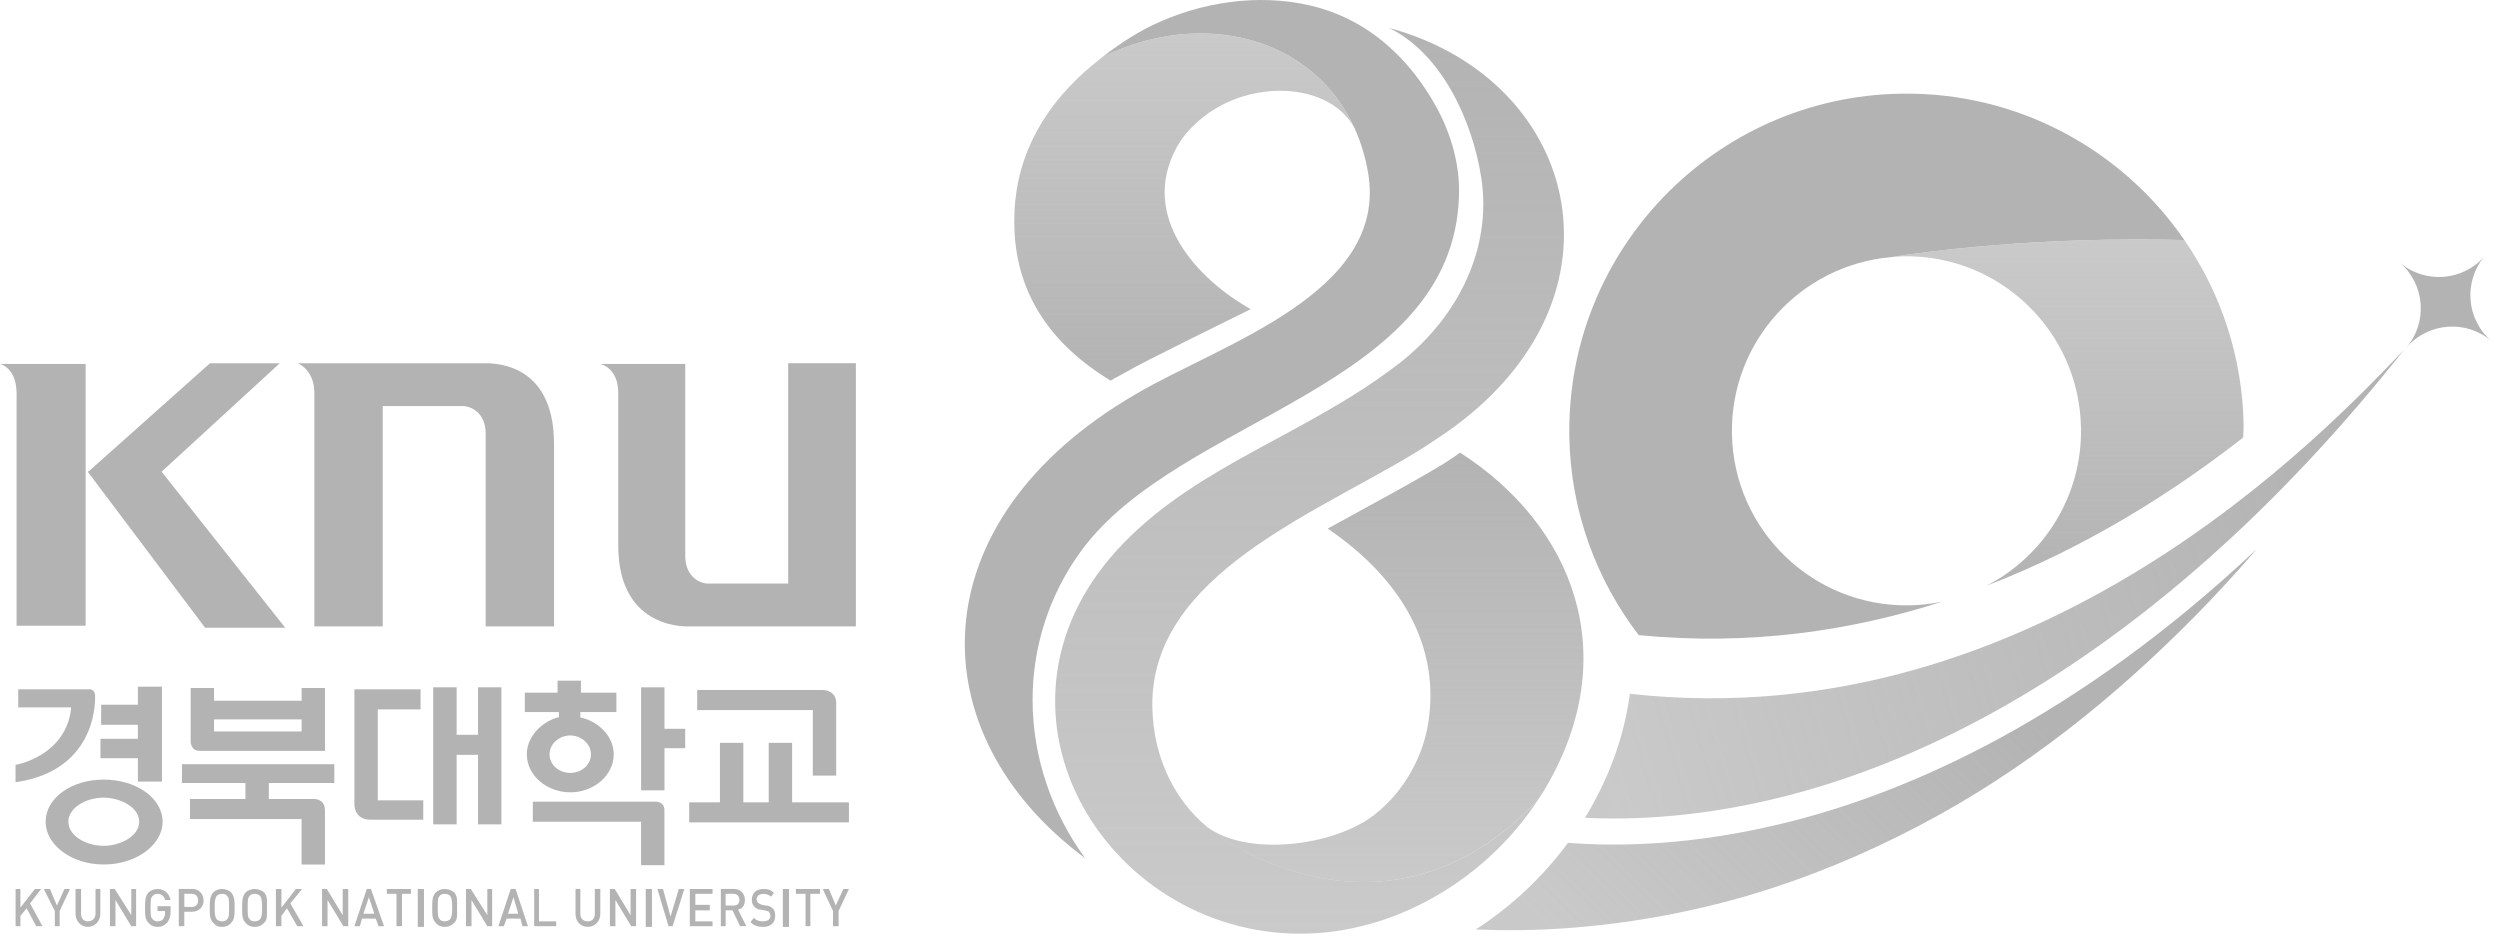 <svg width="263" height="99" viewBox="0 0 263 99" fill="none" xmlns="http://www.w3.org/2000/svg">
<path d="M119.468 41.474H119.459V41.478C119.459 41.478 119.463 41.478 119.468 41.474Z" fill="#B3B3B3"/>
<path d="M115.955 6.005C115.859 6.081 115.762 6.164 115.665 6.244C114.885 6.869 114.115 7.518 113.369 8.239C108.625 12.814 106.391 18.279 106.733 24.477C107.092 30.982 110.49 36.195 116.839 40.041C117.295 39.758 117.837 39.499 118.31 39.226L118.482 39.126C120.375 38.018 128.906 33.844 131.102 32.756C131.261 32.677 131.413 32.601 131.571 32.521C126.04 29.431 119.819 22.851 123.765 15.541C124.552 14.085 125.768 12.873 127.117 11.916C132.262 8.281 140.037 8.857 142.502 13.494C138.155 3.885 126.482 0.847 115.955 6.005Z" fill="url(#paint0_linear_157_2346)"/>
<path d="M151.096 11.246C149.739 8.781 148.03 6.564 145.968 4.769C143.672 2.766 140.935 1.285 137.758 0.56C132.358 -0.673 126.371 0.17 121.161 2.69C119.307 3.588 117.557 4.789 115.958 6.001C115.958 6.001 115.962 6.001 115.965 6.001C126.485 0.85 138.159 3.885 142.506 13.497C143.134 14.888 143.614 16.418 143.907 18.082C146.179 30.85 128.27 36.239 119.47 41.473C119.47 41.473 119.466 41.473 119.463 41.477C96.475 54.828 96.482 77.166 114.166 90.29C110.693 85.549 108.635 79.732 108.628 73.645C108.622 68.141 110.31 62.669 113.704 58.001C124.048 43.773 152.874 40.99 153.488 20.592C153.588 17.277 152.646 14.063 151.096 11.246Z" fill="#B3B3B3"/>
<path d="M127.845 87.662V87.652C123.809 84.783 121.302 79.921 121.226 74.311C121.13 67.381 125.459 62.306 131.146 58.142C137.557 53.447 145.688 49.908 151.143 46.172C172.366 32.299 166.594 8.476 146.144 2.945C151.734 5.687 154.913 12.785 155.828 18.696C156.981 26.126 153.398 33.435 147.114 38.286C137.567 45.651 126.319 48.796 118.236 57.093C101.636 74.135 116.034 98.258 136.835 98.224C146.713 98.21 156.339 92.52 161.832 84.102C145.719 101.3 127.848 87.662 127.848 87.662H127.845Z" fill="url(#paint1_linear_157_2346)"/>
<path d="M153.6 47.615C153.241 47.867 152.889 48.123 152.516 48.364C150.438 49.79 142.258 54.175 139.669 55.608C146.319 60.117 151.618 66.971 150.272 75.933C149.709 79.683 147.662 83.294 144.617 85.687C140.242 89.123 130.982 90.117 126.922 86.934L127.823 87.665C127.823 87.665 145.718 101.3 161.831 84.099C161.88 84.026 161.924 83.951 161.973 83.878C162.17 83.574 162.37 83.274 162.553 82.963C170.905 68.825 165.463 55.232 153.6 47.615Z" fill="url(#paint2_linear_157_2346)"/>
<path d="M171.462 72.985C170.906 77.191 169.453 81.451 167.005 85.591C166.915 85.739 166.818 85.884 166.729 86.029C171.766 86.285 179.106 85.995 187.99 83.713C203.851 79.635 227.999 68.197 252.916 36.788C244.796 45.264 214.312 77.76 171.462 72.985Z" fill="url(#paint3_linear_157_2346)"/>
<path d="M188.474 86.396C178.306 88.985 170.164 89.082 164.954 88.661C162.272 92.303 158.95 95.393 155.242 97.786C158.415 97.907 161.581 97.876 164.72 97.651C171.321 97.175 177.798 96.001 184.002 94.181C190.207 92.348 196.121 89.876 201.694 86.962C212.88 81.138 222.52 73.335 230.958 64.776C233.202 62.497 235.353 60.146 237.425 57.746C218.47 75.586 200.982 83.213 188.474 86.396Z" fill="url(#paint4_linear_157_2346)"/>
<path d="M261.41 26.917C259.128 29.586 255.112 29.897 252.443 27.614C255.112 29.897 255.423 33.912 253.141 36.581C255.423 33.912 259.438 33.601 262.107 35.883C259.438 33.601 259.128 29.586 261.41 26.917Z" fill="#B3B3B3"/>
<path d="M229.798 25.253C223.29 15.793 212.331 9.657 199.988 9.854C180.401 10.172 164.778 26.306 165.093 45.893C165.22 53.778 167.941 60.994 172.391 66.815C184.027 67.955 194.74 66.377 204.321 63.29C203.202 63.525 202.046 63.663 200.858 63.684C190.718 63.846 182.366 55.76 182.2 45.62C182.045 35.946 189.402 27.918 198.883 27.055C202.495 26.485 214.448 24.845 229.801 25.253H229.798Z" fill="#B3B3B3"/>
<path d="M198.879 27.055C199.338 27.014 199.794 26.969 200.263 26.962C210.404 26.799 218.756 34.886 218.921 45.026C219.039 52.235 214.975 58.522 208.981 61.623C219.653 57.504 228.758 51.665 235.984 46.027C235.991 45.599 236.036 45.181 236.029 44.75C235.912 37.503 233.619 30.808 229.8 25.253C214.45 24.845 202.494 26.485 198.882 27.055H198.879Z" fill="url(#paint5_linear_157_2346)"/>
<path d="M51.09 65.895H58.285V46.715C58.285 37.778 51.453 38.216 50.727 38.216H31.325C31.325 38.216 33.07 38.87 33.07 41.339V65.9H40.264V42.72H48.695C49.496 42.72 51.094 43.375 51.094 45.627V65.9L51.09 65.895ZM90.039 65.895V38.211H82.915V61.391H74.485C73.688 61.391 72.09 60.736 72.09 58.484V38.286H63.15C63.15 38.286 65.041 38.649 65.041 41.339V57.396C65.041 66.479 72.599 65.895 72.599 65.895H90.039ZM9.227 49.622L21.58 66.041H30.01L17.002 49.622L29.43 38.216H22.089L9.373 49.551L9.227 49.622ZM9.01 38.286H0C0 38.286 1.744 38.649 1.744 41.41V65.824H9.01V38.286Z" fill="#B3B3B3"/>
<path d="M3.814 97.435L2.799 95.553L2.148 96.348V97.435H1.641V93.523H2.148V95.481L3.67 93.523H4.322L3.163 95.041L4.465 97.435H3.814Z" fill="#B3B3B3"/>
<path d="M6.275 95.841V97.435H5.768V95.841L4.609 93.523H5.261L5.988 95.261L6.783 93.523H7.362L6.275 95.841Z" fill="#B3B3B3"/>
<path d="M9.25 97.506C8.527 97.506 7.947 96.927 7.947 96.128V93.519H8.527V96.128C8.527 96.635 8.818 96.927 9.25 96.927C9.681 96.927 10.049 96.635 10.049 96.128V93.519H10.556V96.128C10.556 96.927 9.977 97.506 9.25 97.506Z" fill="#B3B3B3"/>
<path d="M13.812 97.435L12.146 94.682V97.435H11.566V93.523H12.074L13.812 96.276V93.523H14.319V97.435H13.812Z" fill="#B3B3B3"/>
<path d="M17.579 97.076C17.292 97.363 17 97.511 16.565 97.511C16.201 97.511 15.842 97.367 15.622 97.076C15.258 96.712 15.258 96.276 15.258 95.481C15.258 94.758 15.258 94.323 15.622 93.887C15.837 93.667 16.201 93.523 16.565 93.523C17.359 93.523 17.795 94.031 17.943 94.682H17.364C17.292 94.318 17 94.031 16.569 94.031C16.354 94.031 16.205 94.103 16.062 94.246C15.846 94.462 15.846 94.682 15.846 95.477C15.846 96.272 15.846 96.492 16.062 96.707C16.205 96.851 16.349 96.923 16.569 96.923C16.857 96.923 17.005 96.851 17.148 96.707C17.292 96.487 17.364 96.344 17.364 96.056V95.841H16.569V95.333H17.948V95.912C17.948 96.42 17.804 96.784 17.584 97.071L17.579 97.076Z" fill="#B3B3B3"/>
<path d="M20.187 94.031H19.392V95.409H20.187C20.623 95.409 20.838 95.117 20.838 94.758C20.838 94.322 20.623 94.035 20.187 94.035V94.031ZM20.259 95.912H19.388V97.434H18.809V93.519H20.259C20.91 93.519 21.418 94.026 21.418 94.749C21.418 95.4 20.91 95.908 20.259 95.908V95.912Z" fill="#B3B3B3"/>
<path d="M23.883 94.246C23.811 94.103 23.591 94.031 23.375 94.031C23.16 94.031 22.939 94.103 22.796 94.246C22.652 94.462 22.58 94.682 22.58 95.477C22.58 96.272 22.652 96.492 22.796 96.707C22.939 96.851 23.16 96.923 23.375 96.923C23.591 96.923 23.811 96.851 23.883 96.707C24.098 96.487 24.098 96.272 24.098 95.477C24.098 94.682 24.098 94.462 23.883 94.246ZM24.318 97.076C24.103 97.363 23.739 97.511 23.375 97.511C22.939 97.511 22.652 97.367 22.432 97.076C22.068 96.712 22.068 96.276 22.068 95.481C22.068 94.758 22.068 94.323 22.432 93.887C22.648 93.667 22.939 93.523 23.375 93.523C23.739 93.523 24.098 93.667 24.318 93.887C24.682 94.323 24.682 94.758 24.682 95.481C24.682 96.276 24.682 96.712 24.318 97.076Z" fill="#B3B3B3"/>
<path d="M27.359 94.246C27.215 94.103 26.995 94.031 26.779 94.031C26.564 94.031 26.344 94.103 26.272 94.246C26.056 94.462 26.056 94.682 26.056 95.477C26.056 96.272 26.056 96.492 26.272 96.707C26.344 96.851 26.564 96.923 26.779 96.923C26.995 96.923 27.215 96.851 27.359 96.707C27.502 96.487 27.574 96.272 27.574 95.477C27.574 94.682 27.502 94.462 27.359 94.246ZM27.794 97.076C27.502 97.363 27.215 97.511 26.779 97.511C26.416 97.511 26.056 97.367 25.836 97.076C25.473 96.712 25.473 96.276 25.473 95.481C25.473 94.758 25.473 94.323 25.836 93.887C26.052 93.667 26.416 93.523 26.779 93.523C27.215 93.523 27.502 93.667 27.794 93.887C28.158 94.323 28.082 94.758 28.082 95.481C28.082 96.276 28.154 96.712 27.794 97.076Z" fill="#B3B3B3"/>
<path d="M31.271 97.435L30.189 95.553L29.605 96.348V97.435H29.025V93.523H29.605V95.481L31.127 93.523H31.778L30.548 95.041L31.926 97.435H31.271Z" fill="#B3B3B3"/>
<path d="M36.124 97.435L34.458 94.682V97.435H33.879V93.523H34.386L36.052 96.276V93.523H36.636V97.435H36.124Z" fill="#B3B3B3"/>
<path d="M38.806 94.39L38.226 96.128H39.385L38.806 94.39ZM39.82 97.434L39.529 96.635H38.078L37.862 97.434H37.283L38.586 93.519H39.021L40.4 97.434H39.82Z" fill="#B3B3B3"/>
<path d="M42.288 94.031V97.435H41.708V94.031H40.693V93.523H43.231V94.031H42.288Z" fill="#B3B3B3"/>
<path d="M44.602 93.523H43.951V97.511H44.602V93.523Z" fill="#B3B3B3"/>
<path d="M47.355 94.246C47.211 94.103 46.991 94.031 46.776 94.031C46.56 94.031 46.34 94.103 46.268 94.246C46.053 94.462 46.053 94.682 46.053 95.477C46.053 96.272 46.053 96.492 46.268 96.707C46.34 96.851 46.56 96.923 46.776 96.923C46.991 96.923 47.211 96.851 47.355 96.707C47.498 96.487 47.57 96.272 47.57 95.477C47.57 94.682 47.498 94.462 47.355 94.246ZM47.79 97.076C47.498 97.363 47.211 97.511 46.776 97.511C46.412 97.511 46.053 97.367 45.833 97.076C45.469 96.712 45.469 96.276 45.469 95.481C45.469 94.758 45.469 94.323 45.833 93.887C46.053 93.667 46.412 93.523 46.776 93.523C47.211 93.523 47.498 93.667 47.79 93.887C48.154 94.323 48.082 94.758 48.082 95.481C48.082 96.276 48.154 96.712 47.79 97.076Z" fill="#B3B3B3"/>
<path d="M51.267 97.435L49.601 94.682V97.435H49.022V93.523H49.529L51.267 96.276V93.523H51.774V97.435H51.267Z" fill="#B3B3B3"/>
<path d="M54.019 94.39L53.44 96.128H54.527L54.019 94.39ZM54.962 97.434L54.747 96.635H53.296L53.009 97.434H52.43L53.732 93.519H54.239L55.542 97.434H54.962Z" fill="#B3B3B3"/>
<path d="M56.197 97.435V93.523H56.7V96.927H58.514V97.435H56.197Z" fill="#B3B3B3"/>
<path d="M61.847 97.506C61.048 97.506 60.545 96.927 60.545 96.128V93.519H61.052V96.128C61.052 96.635 61.344 96.927 61.852 96.927C62.287 96.927 62.575 96.635 62.575 96.128V93.519H63.154V96.128C63.154 96.927 62.575 97.506 61.847 97.506Z" fill="#B3B3B3"/>
<path d="M66.407 97.435L64.741 94.682V97.435H64.162V93.523H64.67L66.336 96.276V93.523H66.915V97.435H66.407Z" fill="#B3B3B3"/>
<path d="M68.583 93.523H67.932V97.511H68.583V93.523Z" fill="#B3B3B3"/>
<path d="M70.756 97.435H70.325L69.162 93.523H69.746L70.541 96.42L71.412 93.523H71.991L70.756 97.435Z" fill="#B3B3B3"/>
<path d="M72.57 97.435V93.523H74.959V94.031H73.15V95.189H74.672V95.769H73.15V96.927H74.959V97.435H72.57Z" fill="#B3B3B3"/>
<path d="M77.206 94.031H76.335V95.261H77.206C77.57 95.261 77.785 95.041 77.785 94.682C77.785 94.322 77.57 94.031 77.206 94.031ZM77.857 97.434L77.062 95.768H76.34V97.434H75.832V93.519H77.206C77.929 93.519 78.365 94.026 78.365 94.677C78.365 95.256 78.073 95.62 77.642 95.692L78.513 97.43H77.862L77.857 97.434Z" fill="#B3B3B3"/>
<path d="M80.252 97.507C79.673 97.507 79.309 97.363 78.945 96.999L79.309 96.564C79.601 96.856 79.888 96.927 80.252 96.927C80.76 96.927 81.047 96.712 81.047 96.348C81.047 96.204 80.975 96.056 80.903 95.912C80.76 95.841 80.688 95.841 80.468 95.769L80.032 95.697C79.74 95.697 79.525 95.553 79.381 95.405C79.165 95.189 79.094 94.969 79.094 94.682C79.094 93.954 79.529 93.523 80.324 93.523C80.76 93.523 81.119 93.595 81.411 93.959L81.119 94.323C80.831 94.107 80.611 94.035 80.324 94.035C79.888 94.035 79.601 94.251 79.601 94.615C79.601 94.758 79.673 94.902 79.745 94.978C79.817 95.05 80.037 95.122 80.18 95.194L80.616 95.266C80.908 95.266 81.123 95.409 81.267 95.558C81.483 95.701 81.554 95.993 81.554 96.357C81.554 97.085 81.047 97.516 80.252 97.516V97.507Z" fill="#B3B3B3"/>
<path d="M83.003 93.523H82.352V97.511H83.003V93.523Z" fill="#B3B3B3"/>
<path d="M85.249 94.031V97.435H84.742V94.031H83.727V93.523H86.264V94.031H85.249Z" fill="#B3B3B3"/>
<path d="M88.219 95.841V97.435H87.636V95.841L86.549 93.523H87.204L87.927 95.261L88.722 93.523H89.306L88.219 95.841Z" fill="#B3B3B3"/>
<path d="M38.972 86.235H44.527V84.196H39.744V74.631H44.244V72.52H37.283V84.69C37.283 84.69 37.283 86.235 38.972 86.235Z" fill="#B3B3B3"/>
<path d="M83.331 84.407V78.147H80.87V84.407H78.198V78.147H75.737V84.407H72.504V86.513H89.308V84.407H83.331Z" fill="#B3B3B3"/>
<path d="M34.186 85.252V90.951H31.725V86.168H19.987V84.057H25.82V82.369H19.143V80.397H35.17V82.369H28.281V84.057H33.131C33.131 84.057 34.186 84.057 34.186 85.252Z" fill="#B3B3B3"/>
<path d="M31.728 75.682V76.948H22.517V75.682H31.728ZM20.973 78.992H34.189V72.377H31.728V73.715H22.517V72.377H20.057V78.004C20.057 78.004 20.057 78.987 20.973 78.987V78.992Z" fill="#B3B3B3"/>
<path d="M50.287 77.298H48.037V72.305H45.576V86.724H48.037V79.409H50.287V86.724H52.748V72.305H50.287V77.298Z" fill="#B3B3B3"/>
<path d="M87.967 73.994V81.592H85.506V74.699H73.346V72.588H86.494C86.494 72.588 87.972 72.517 87.972 73.994H87.967Z" fill="#B3B3B3"/>
<path d="M59.989 77.371C61.184 77.371 62.167 78.287 62.167 79.342C62.167 80.465 61.184 81.309 59.989 81.309C58.794 81.309 57.811 80.465 57.811 79.342C57.811 78.287 58.794 77.371 59.989 77.371ZM58.655 75.471C56.828 76.032 55.422 77.582 55.422 79.342C55.422 81.592 57.533 83.352 59.993 83.352C62.454 83.352 64.565 81.592 64.565 79.342C64.565 77.514 63.016 75.893 61.049 75.471V74.91H64.843V72.871H61.116V71.605H58.655V72.871H55.211V74.91H58.794V75.471H58.655ZM69.904 76.67V72.309H67.444V83.141H69.904V78.709H72.082V76.67H69.904ZM68.777 84.335H56.051V86.446H67.439V91.018H69.9V85.252C69.9 84.196 68.777 84.335 68.777 84.335Z" fill="#B3B3B3"/>
<path d="M10.917 88.979C8.946 88.979 7.19 87.856 7.19 86.446C7.19 85.036 8.946 83.913 10.917 83.913C12.605 83.913 14.644 84.897 14.644 86.446C14.644 87.995 12.605 88.979 10.917 88.979ZM17.105 86.446C17.105 83.985 14.366 82.014 10.917 82.014C7.468 82.014 4.801 83.981 4.801 86.446C4.801 88.911 7.545 90.946 10.917 90.946C14.29 90.946 17.105 88.907 17.105 86.446Z" fill="#B3B3B3"/>
<path d="M14.505 72.237V74.137H10.639V76.248H14.505V77.725H10.567V79.764H14.505V82.225H17.038V72.237H14.505ZM9.44 72.516H1.918V74.415H7.473C7.473 74.698 7.401 75.26 7.19 75.893C5.923 79.759 1.635 80.464 1.635 80.464V82.292C10.49 81.025 10.001 73.216 10.001 73.216C10.001 72.511 9.44 72.511 9.44 72.511V72.516Z" fill="#B3B3B3"/>
<defs>
<linearGradient id="paint0_linear_157_2346" x1="124.601" y1="3.518" x2="124.601" y2="40.041" gradientUnits="userSpaceOnUse">
<stop stop-color="#B3B3B3" stop-opacity="0.7"/>
<stop offset="1" stop-color="#B3B3B3"/>
</linearGradient>
<linearGradient id="paint1_linear_157_2346" x1="137.764" y1="2.945" x2="137.764" y2="98.224" gradientUnits="userSpaceOnUse">
<stop stop-color="#B3B3B3"/>
<stop offset="1" stop-color="#B3B3B3" stop-opacity="0.7"/>
</linearGradient>
<linearGradient id="paint2_linear_157_2346" x1="146.751" y1="47.615" x2="146.751" y2="92.792" gradientUnits="userSpaceOnUse">
<stop stop-color="#B3B3B3"/>
<stop offset="1" stop-color="#B3B3B3" stop-opacity="0.7"/>
</linearGradient>
<linearGradient id="paint3_linear_157_2346" x1="246.553" y1="53.5" x2="167.053" y2="77" gradientUnits="userSpaceOnUse">
<stop stop-color="#B3B3B3"/>
<stop offset="1" stop-color="#B3B3B3" stop-opacity="0.7"/>
</linearGradient>
<linearGradient id="paint4_linear_157_2346" x1="196.333" y1="57.746" x2="160.053" y2="95" gradientUnits="userSpaceOnUse">
<stop stop-color="#B3B3B3"/>
<stop offset="1" stop-color="#B3B3B3" stop-opacity="0.7"/>
</linearGradient>
<linearGradient id="paint5_linear_157_2346" x1="217.454" y1="25.189" x2="217.454" y2="61.623" gradientUnits="userSpaceOnUse">
<stop stop-color="#B3B3B3" stop-opacity="0.7"/>
<stop offset="1" stop-color="#B3B3B3"/>
</linearGradient>
</defs>
</svg>
